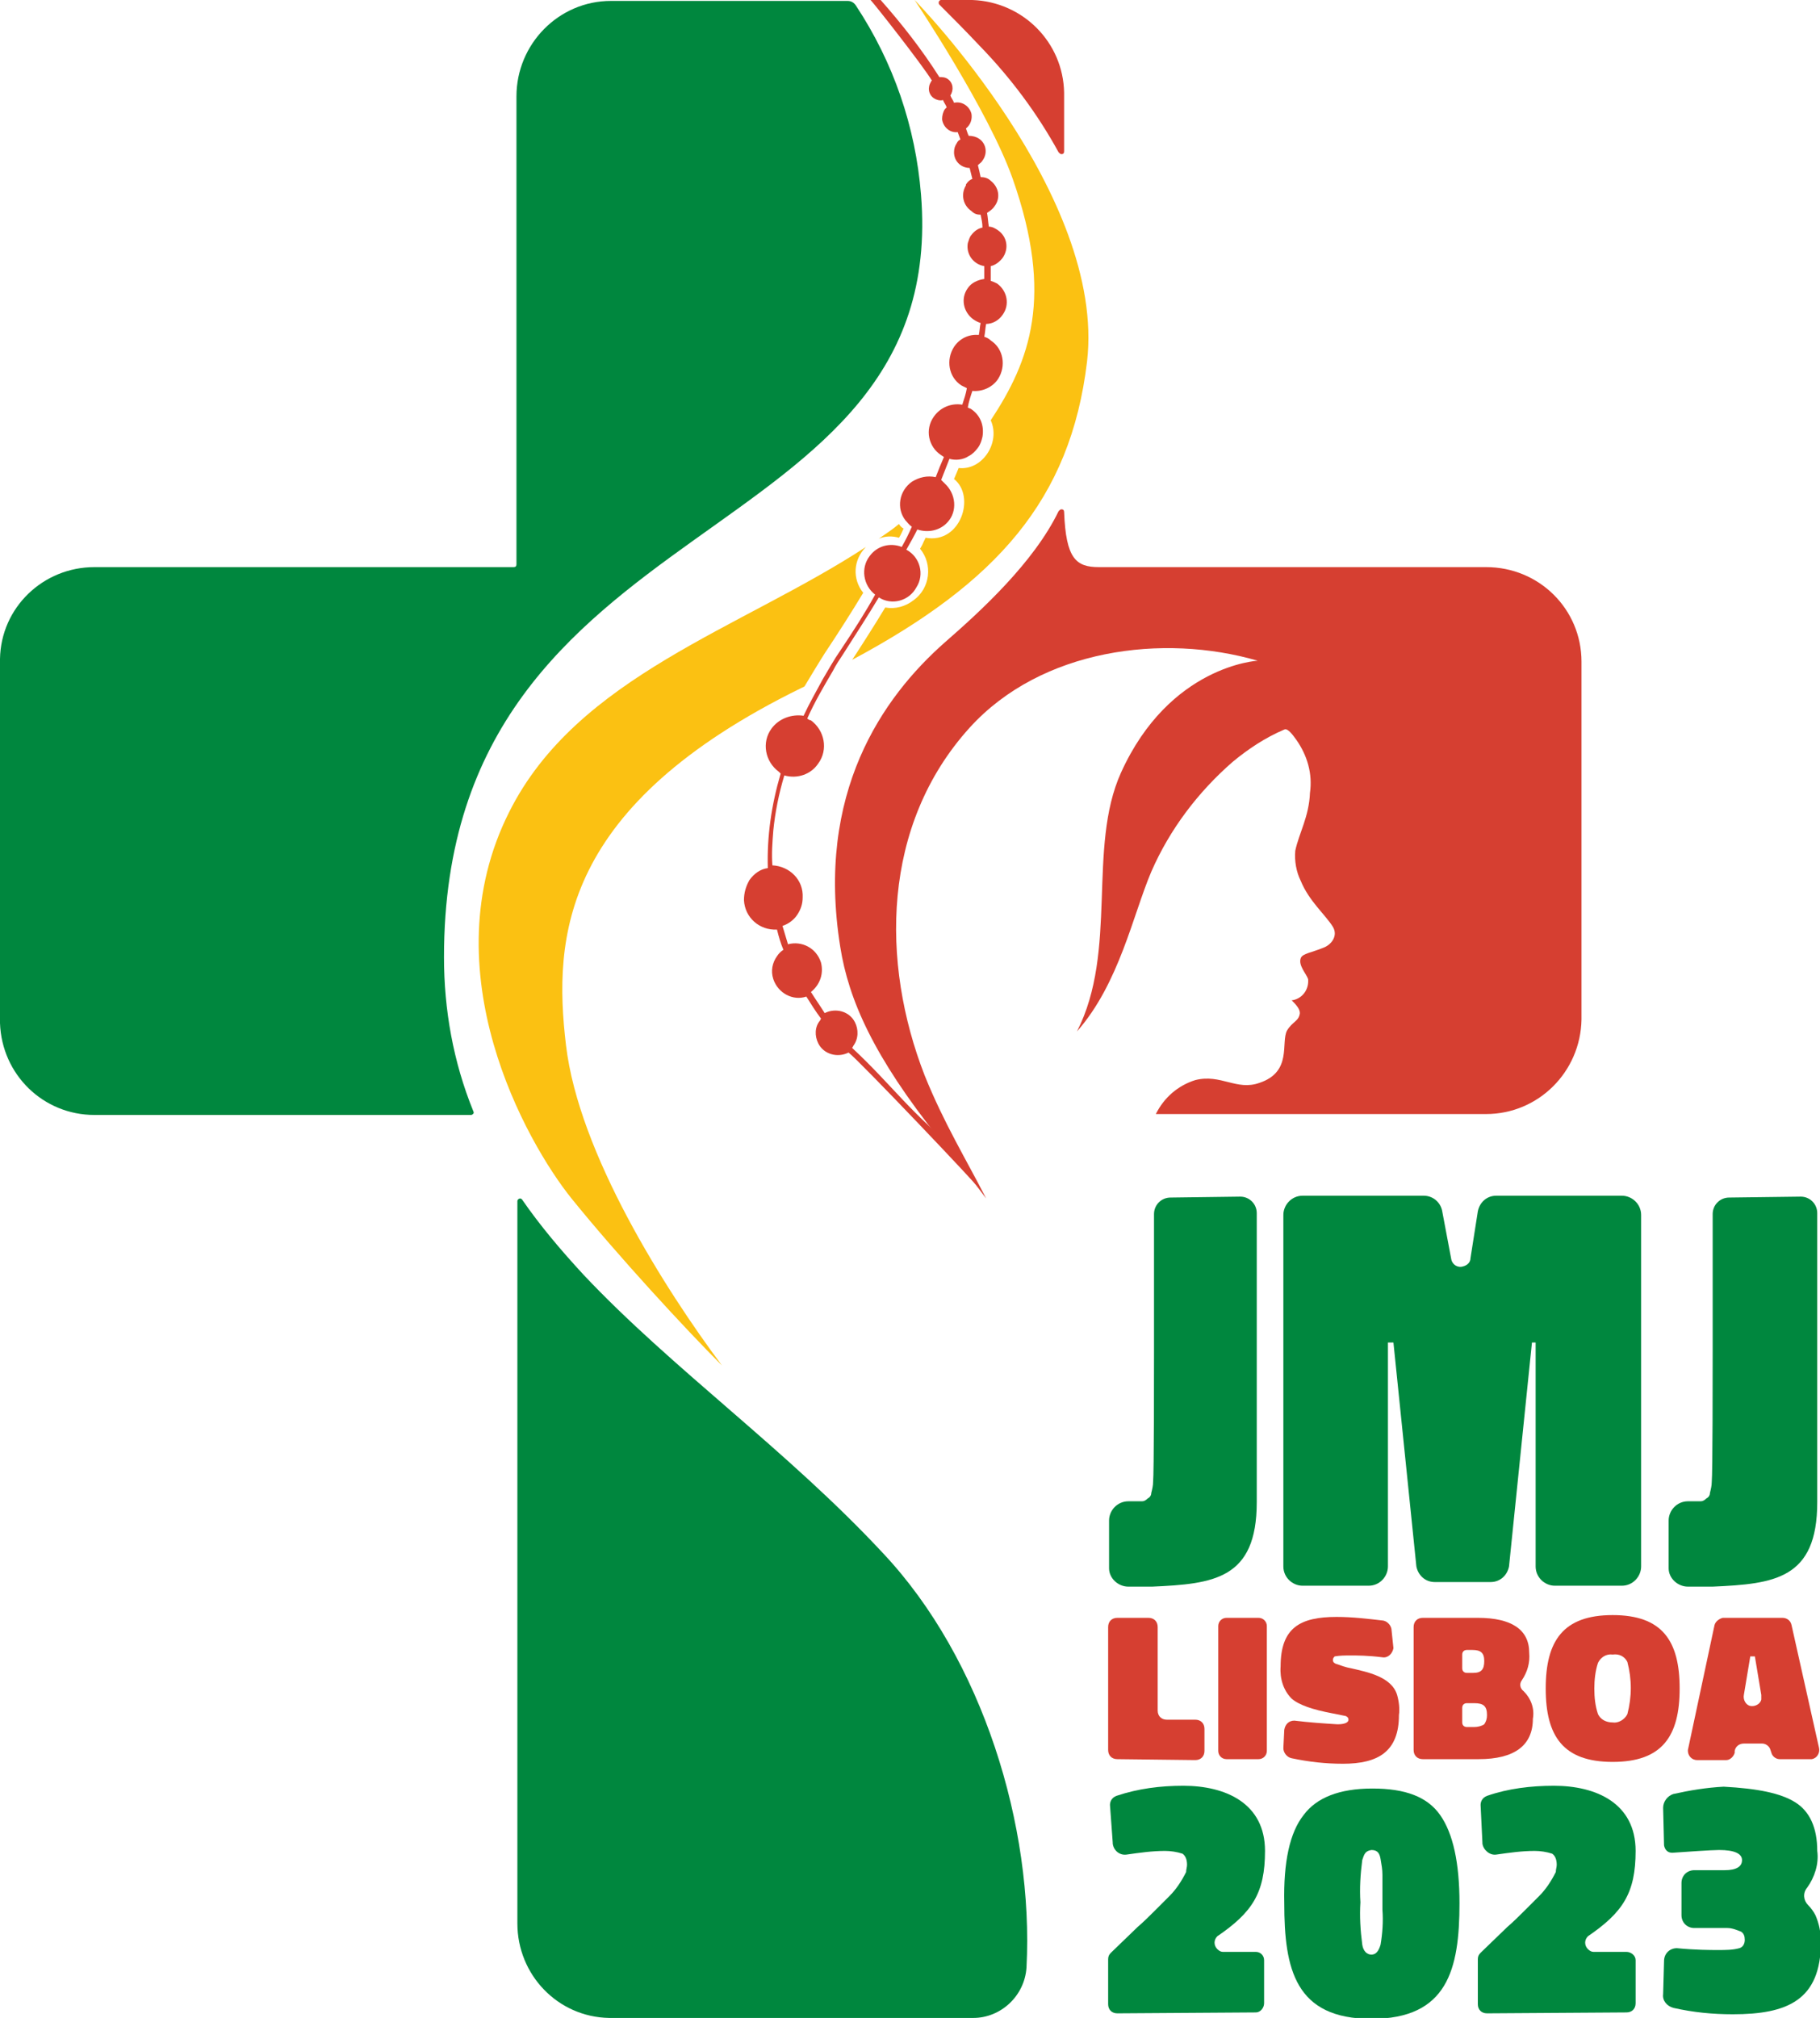 <?xml version="1.0" encoding="utf-8"?>
<!-- Generator: Adobe Illustrator 22.1.0, SVG Export Plug-In . SVG Version: 6.00 Build 0)  -->
<svg version="1.1" id="Layer_1" xmlns="http://www.w3.org/2000/svg" xmlns:xlink="http://www.w3.org/1999/xlink" x="0px" y="0px"
	 viewBox="0 0 198.4 219.9" style="enable-background:new 0 0 198.4 219.9;" xml:space="preserve">
<style type="text/css">
	.st0{fill:#00873E;}
	.st1{fill:#D63F31;}
	.st2{fill:none;}
	.st3{fill:#FBC112;}
</style>
<title>JMJ_VPrincipal_RGB</title>
<path class="st0" d="M48.4,104.3c0,5.7,1,11.4,3.2,16.8c0.1,0.2,0,0.3-0.2,0.4c0,0-0.1,0-0.1,0h-41c-5.6,0-10.1-4.4-10.3-10V71.8
	c0.1-5.6,4.7-10,10.3-10H56c0.2,0,0.3-0.1,0.3-0.3c0,0,0,0,0,0v-51c0-5.7,4.6-10.4,10.3-10.4c0,0,0,0,0,0h25.8
	c0.4,0,0.7,0.2,0.9,0.5c4.1,6.2,6.5,13.2,7.1,20.6C103.6,60.8,48.4,54.4,48.4,104.3z"/>
<path class="st0" d="M111.9,214.4c-0.2,3.1-2.8,5.5-5.8,5.5H66.4c-5.6-0.1-10-4.7-10-10.3v-78.7c0-0.2,0.2-0.3,0.3-0.3
	c0.1,0,0.2,0.1,0.2,0.1c2,2.9,4.3,5.6,6.7,8.2c9.7,10.3,22.2,19.1,32.7,30.4C107.1,180.8,112.7,199,111.9,214.4z"/>
<path class="st1" d="M116,10.1v6.4c0,0.2-0.1,0.3-0.3,0.3c-0.1,0-0.2-0.1-0.3-0.2c-2.3-4.2-5.2-8.1-8.6-11.6
	c-1.6-1.7-3.1-3.2-4.4-4.5c-0.1-0.1-0.1-0.3,0-0.4c0.1-0.1,0.1-0.1,0.2-0.1h3.4C111.5,0.2,115.9,4.6,116,10.1z"/>
<path class="st0" d="M121.8,219.4c-0.6,0-1-0.4-1-1v-4.9c0-0.3,0.1-0.5,0.3-0.7l2.9-2.8c0.7-0.6,1.4-1.3,2-1.9l1.5-1.5
	c0.7-0.7,1.3-1.6,1.8-2.6c0-0.3,0.1-0.5,0.1-0.8c0-0.6-0.2-1-0.5-1.2c-0.6-0.2-1.3-0.3-1.9-0.3c-1.4,0-2.8,0.2-4.2,0.4
	c-0.7,0.1-1.4-0.4-1.5-1.2c0,0,0,0,0-0.1l-0.3-4.1c0-0.4,0.2-0.8,0.7-1c2.4-0.8,4.8-1.1,7.3-1.1c4.6,0,8.9,1.9,8.9,7.1
	c0,4.6-1.4,6.7-5.2,9.3c-0.4,0.4-0.4,1,0,1.4c0.2,0.2,0.4,0.3,0.6,0.3h3.6c0.5,0,0.9,0.4,0.9,0.9v4.7c0,0.5-0.4,1-0.9,1L121.8,219.4
	z"/>
<path class="st0" d="M142.1,197.8c1.4-1.9,3.9-2.9,7.5-2.9c3.6,0,6,0.9,7.4,2.9s2.1,5.2,2.1,9.6c0,7.2-1.3,12.6-9.6,12.6
	s-9.5-5.4-9.5-12.6C139.9,202.9,140.6,199.7,142.1,197.8z M148.5,202.7c-0.2,1.5-0.3,3.1-0.2,4.6c-0.1,1.5,0,3.1,0.2,4.6
	c0.1,0.7,0.5,1.1,1,1.1c0.5,0,0.8-0.4,1-1.1c0.2-1.2,0.3-2.5,0.2-3.8c0-1.8,0-3.1,0-3.8c0-0.6-0.1-1.1-0.2-1.7c-0.1-0.6-0.3-1-1-1
	C148.8,201.7,148.7,202.1,148.5,202.7L148.5,202.7z"/>
<path class="st0" d="M162.1,219.4c-0.6,0-1-0.4-1-1v-4.9c0-0.3,0.1-0.5,0.3-0.7l2.9-2.8c0.7-0.6,1.4-1.3,2-1.9l1.5-1.5
	c0.7-0.7,1.3-1.6,1.8-2.6c0-0.3,0.1-0.5,0.1-0.8c0-0.6-0.2-1-0.5-1.2c-0.6-0.2-1.3-0.3-1.9-0.3c-1.4,0-2.8,0.2-4.2,0.4
	c-0.7,0.1-1.4-0.5-1.5-1.2c0,0,0,0,0-0.1l-0.2-4.1c0-0.4,0.2-0.8,0.7-1c2.3-0.8,4.8-1.1,7.3-1.1c4.6,0,8.9,1.9,8.9,7.1
	c0,4.6-1.4,6.7-5.2,9.3c-0.4,0.4-0.4,1,0,1.4c0.2,0.2,0.4,0.3,0.6,0.3h3.6c0.5,0,1,0.4,1,0.9v4.7c0,0.6-0.4,1-1,1L162.1,219.4z"/>
<path class="st0" d="M135.2,130.4c1,0,1.8,0.8,1.8,1.8v31.5c0,8.4-4.7,8.9-11.4,9.2H123c-1.1,0-2.1-0.9-2.1-2c0,0,0,0,0,0v-5.2
	c0-1.1,0.9-2.1,2.1-2.1c0,0,0,0,0,0h1.5c0.2,0,0.4-0.1,0.6-0.3c0.2-0.1,0.4-0.3,0.4-0.6c0.1-0.4,0.2-0.8,0.2-1.2
	c0.1-0.9,0.1-11.9,0.1-14.2v-15c0-1,0.8-1.8,1.8-1.8c0,0,0,0,0,0L135.2,130.4z"/>
<path class="st0" d="M196.3,130.4c1,0,1.8,0.8,1.8,1.8v31.5c0,8.4-4.7,8.9-11.4,9.2h-2.7c-1.1,0-2.1-0.9-2.1-2c0,0,0,0,0,0v-5.2
	c0-1.1,0.9-2.1,2.1-2.1c0,0,0,0,0,0h1.4c0.2,0,0.4-0.1,0.6-0.3c0.2-0.1,0.4-0.3,0.4-0.6c0.1-0.4,0.2-0.8,0.2-1.2
	c0.1-0.9,0.1-11.9,0.1-14.2v-15c0-1,0.8-1.8,1.8-1.8L196.3,130.4z"/>
<path class="st0" d="M139.9,132.4c0-1.1,0.9-2.1,2.1-2.1h13.2c1,0,1.8,0.7,2,1.6l1,5.3c0.1,0.6,0.7,1,1.3,0.8
	c0.4-0.1,0.8-0.4,0.8-0.9l0.8-5.1c0.2-1,1-1.7,2-1.7h13.7c1.1,0,2.1,0.9,2.1,2.1v38.3c0,1.1-0.9,2.1-2.1,2.1h-7.3
	c-1.1,0-2.1-0.9-2.1-2.1v-24.4H167l-2.5,24.4c-0.2,1-1,1.7-2,1.7h-6.1c-1,0-1.8-0.7-2-1.7l-2.5-24.4h-0.6v24.4
	c0,1.1-0.9,2.1-2.1,2.1H142c-1.1,0-2.1-0.9-2.1-2.1L139.9,132.4z"/>
<path class="st1" d="M121.8,191.7c-0.6,0-1-0.4-1-1v-13.4c0-0.6,0.4-1,1-1h3.4c0.6,0,1,0.4,1,1v9.1c0,0.6,0.4,1,1,1h3.1
	c0.6,0,1,0.4,1,1v2.4c0,0.6-0.4,1-1,1L121.8,191.7z"/>
<path class="st1" d="M132.8,177.2c0-0.5,0.4-0.9,0.9-0.9h3.5c0.5,0,0.9,0.4,0.9,0.9v13.6c0,0.5-0.4,0.9-0.9,0.9h-3.5
	c-0.5,0-0.9-0.4-0.9-0.9V177.2z"/>
<path class="st1" d="M151.9,179.6c-0.1,0.6-0.6,1.1-1.2,1c0,0,0,0,0,0c-1.6-0.2-2.7-0.2-3.5-0.2c-0.6,0-1.1,0-1.7,0.1
	c-0.1,0.1-0.2,0.2-0.2,0.4c0,0.2,0.1,0.3,0.3,0.4c0.6,0.2,1.1,0.4,1.7,0.5c1.7,0.4,4.4,0.9,5,2.9c0.2,0.7,0.3,1.5,0.2,2.2
	c0,4-2.3,5.3-6.1,5.3c-1.9,0-3.7-0.2-5.6-0.6c-0.5-0.1-0.9-0.6-0.9-1.1l0.1-2c0.1-0.6,0.5-1,1.1-1c1.6,0.2,3.1,0.3,4.7,0.4
	c0.8,0,1.2-0.2,1.2-0.5c0-0.2-0.1-0.3-0.3-0.4c-0.5-0.1-1-0.2-1.5-0.3c-2.1-0.4-3.6-0.9-4.4-1.6c-0.9-0.9-1.3-2.2-1.2-3.5
	c0-4.2,2.1-5.4,6.1-5.4c1.7,0,3.4,0.2,5.1,0.4l0,0c0.5,0.1,0.9,0.6,0.9,1.1L151.9,179.6z"/>
<path class="st1" d="M154.1,177.3c0-0.6,0.4-1,1-1h6c3.7,0,5.6,1.3,5.6,3.8c0.1,1.1-0.2,2.1-0.8,3c-0.3,0.4-0.2,0.9,0.2,1.2
	c0,0,0,0,0,0c0.8,0.8,1.2,1.9,1,3c0,2.9-2,4.4-5.9,4.4h-6.1c-0.6,0-1-0.4-1-1L154.1,177.3z M159.9,179.8c-0.3,0-0.5,0.2-0.5,0.5
	c0,0,0,0,0,0v1.5c0,0.3,0.2,0.5,0.5,0.5c0,0,0,0,0,0h0.7c0.9,0,1.2-0.4,1.2-1.3s-0.4-1.2-1.3-1.2H159.9z M159.9,185.6
	c-0.3,0-0.5,0.2-0.5,0.5c0,0,0,0,0,0v1.6c0,0.3,0.2,0.5,0.5,0.5h0.8c0.4,0,0.8-0.1,1.1-0.3c0.2-0.3,0.3-0.6,0.3-1
	c0-1-0.4-1.3-1.4-1.3L159.9,185.6z"/>
<path class="st1" d="M175.8,192c-5.4,0-7.3-2.8-7.3-8s1.9-8,7.3-8s7.3,2.8,7.3,8S181.2,192,175.8,192z M174.2,186.8
	c0.3,0.6,0.9,0.9,1.6,0.9c0.6,0.1,1.3-0.3,1.6-0.9c0.5-1.9,0.5-3.8,0-5.7c-0.3-0.6-0.9-0.9-1.6-0.8c-0.7-0.1-1.3,0.3-1.6,0.9
	c-0.3,0.9-0.4,1.9-0.4,2.8C173.8,185,173.9,185.9,174.2,186.8L174.2,186.8z"/>
<path class="st1" d="M186.9,177.1c0.1-0.4,0.5-0.7,0.9-0.8h6.5c0.5,0,0.9,0.3,1,0.8l3,13.4c0.1,0.5-0.2,1.1-0.8,1.2
	c-0.1,0-0.1,0-0.2,0H194c-0.4,0-0.8-0.3-0.9-0.7l-0.1-0.3c-0.1-0.4-0.5-0.7-0.9-0.7h-2c-0.5,0-0.9,0.3-1,0.8v0.2
	c-0.1,0.4-0.5,0.8-0.9,0.8h-3.2c-0.6,0-1-0.5-1-1c0,0,0-0.1,0-0.1L186.9,177.1z M190.8,180.5l-0.7,4.2c-0.1,0.5,0.2,1.1,0.7,1.2
	c0.5,0.1,1.1-0.2,1.2-0.7c0-0.2,0-0.4,0-0.5l-0.7-4.2H190.8z"/>
<path class="st1" d="M162,61.8h-42.2c-2.5,0-3.6-0.9-3.8-6c0-0.2-0.1-0.3-0.3-0.3c-0.1,0-0.2,0.1-0.3,0.2
	c-2.7,5.6-8.5,10.9-12.4,14.3c-6.8,6-14.1,16.4-11.4,33.2c0.9,5.7,3.6,11.9,10.8,20.9c2,2.5,3.7,4.6,5.1,6.5
	c-2.2-4.3-4.6-8.2-6.7-13.4c-4.8-12.3-4.7-27.3,4.9-37.9c7.8-8.6,21.1-10.3,31.4-7.3c0,0-9.6,0.5-14.9,12.2
	c-3.7,8.2-0.3,19.4-4.8,28.2c4.6-5.2,6.1-12.7,8.1-17.4c2-4.6,5.1-8.7,8.9-12c1.7-1.4,3.5-2.6,5.6-3.5c0.4-0.2,1,0.7,1.3,1.1
	c1.2,1.7,1.8,3.7,1.5,5.8c-0.1,2.6-1.2,4.4-1.6,6.3c-0.1,1.1,0.1,2.3,0.6,3.3c0.9,2.2,2.7,3.7,3.5,5c0.6,1-0.2,2-1.1,2.3
	c-1.2,0.5-2.2,0.6-2.4,1.1c-0.3,0.8,0.6,1.7,0.8,2.3c0.1,1.1-0.6,2.1-1.7,2.3c0,0-0.1,0-0.1,0c0.4,0.4,0.9,0.9,0.9,1.4
	c-0.1,0.9-0.8,0.9-1.4,1.9c-0.7,1.3,0.6,4.5-3,5.7c-2.5,0.9-4.2-1-7-0.3c-1.9,0.6-3.4,1.9-4.3,3.7H162c5.7,0,10.3-4.6,10.4-10.3v-39
	C172.4,66.4,167.8,61.8,162,61.8z"/>
<path class="st2" d="M105,48.8c-0.6,0.4-1.4,0.5-2.1,0.3c-0.3,0.8-0.6,1.5-0.9,2.3l0,0l0.1,0.1c0.1,0.1,0.2,0.2,0.3,0.3
	C103.3,50.8,104.2,49.8,105,48.8z"/>
<path class="st1" d="M92.5,114.7c-1.2,0.6-2.7,0.2-3.3-1c-0.4-0.8-0.4-1.8,0.2-2.5l0.1-0.2c-0.6-0.8-1.1-1.6-1.6-2.4
	c-1.5,0.5-3.1-0.4-3.6-1.9c-0.3-0.9-0.1-1.8,0.4-2.5c0.2-0.3,0.4-0.5,0.7-0.7c-0.3-0.7-0.5-1.4-0.7-2.2c-1.9,0.1-3.5-1.3-3.6-3.2
	c0-0.8,0.2-1.5,0.6-2.2c0.5-0.7,1.2-1.2,2-1.3c-0.1-3.5,0.4-6.9,1.4-10.3l-0.2-0.2c-1.5-1.1-1.9-3.2-0.8-4.7
	c0.8-1.1,2.2-1.6,3.5-1.4c0.6-1.3,1.4-2.7,2.1-4c0.6-1,1.2-2.1,1.9-3.1c1.4-2.1,2.7-4.1,3.8-6.1c-1.3-1-1.6-2.9-0.6-4.2
	c0.8-1.1,2.2-1.5,3.5-1c0.4-0.7,0.8-1.5,1.1-2.2l0,0c-0.3-0.2-0.5-0.5-0.7-0.7c-1-1.3-0.7-3.2,0.7-4.2c0.8-0.5,1.7-0.7,2.6-0.5
	c0.3-0.8,0.6-1.5,0.9-2.2l-0.3-0.2c-1.4-0.9-1.8-2.8-0.8-4.2c0.7-1,1.9-1.5,3.1-1.3c0.2-0.6,0.4-1.2,0.5-1.8
	c-0.2-0.1-0.4-0.2-0.6-0.3c-1.4-0.9-1.7-2.8-0.8-4.2c0.6-0.9,1.6-1.4,2.7-1.3c0.1-0.4,0.1-0.9,0.2-1.3c-0.3-0.1-0.5-0.2-0.8-0.4
	c-1.1-0.8-1.4-2.3-0.6-3.4c0,0,0,0,0,0c0.4-0.6,1.1-0.9,1.8-1c0-0.5,0-1,0-1.4c-1.2-0.2-2-1.3-1.8-2.5c0.1-0.3,0.2-0.7,0.4-0.9
	c0.3-0.4,0.7-0.7,1.2-0.8c0-0.5-0.1-0.9-0.2-1.4c-0.4,0-0.7-0.1-1-0.4c-0.9-0.6-1.2-1.8-0.6-2.8c0,0,0,0,0-0.1
	c0.2-0.3,0.4-0.5,0.7-0.6c-0.1-0.4-0.2-0.8-0.3-1.2c-0.9,0-1.7-0.7-1.7-1.7c0-0.4,0.1-0.7,0.3-1c0.1-0.2,0.2-0.3,0.4-0.4l-0.3-0.8
	c-0.9,0.1-1.6-0.6-1.7-1.4c0-0.4,0.1-0.8,0.3-1.1c0.1-0.1,0.1-0.1,0.2-0.2l0,0c-0.1-0.3-0.3-0.5-0.4-0.8c-0.3,0.1-0.7,0-1-0.2
	c-0.6-0.4-0.7-1.2-0.3-1.8c0,0,0,0,0,0c0,0,0-0.1,0.1-0.1c-1.1-1.8-6.3-8.4-6.7-8.8H96c2.3,2.6,4.5,5.4,6.4,8.4c0.3,0,0.6,0,0.9,0.2
	c0.6,0.4,0.7,1.2,0.3,1.8l0,0c0.1,0.3,0.3,0.5,0.4,0.8c0.9-0.2,1.7,0.4,1.9,1.2c0.1,0.6-0.1,1.2-0.6,1.6l0,0
	c0.1,0.3,0.2,0.6,0.3,0.8c0.4,0,0.8,0.1,1.1,0.3c0.8,0.5,1,1.6,0.4,2.4c-0.1,0.2-0.3,0.3-0.5,0.5c0.1,0.4,0.2,0.8,0.3,1.3l0,0
	c0.4,0,0.8,0.1,1.1,0.4c0.9,0.7,1.1,1.9,0.4,2.8c-0.2,0.3-0.5,0.5-0.8,0.7c0.1,0.5,0.1,1,0.2,1.5c0.4,0,0.7,0.2,1,0.4
	c1,0.7,1.2,2,0.5,3c-0.3,0.4-0.8,0.8-1.3,0.9c0,0.5,0,1,0,1.6c0.3,0.1,0.5,0.2,0.7,0.3c1.1,0.8,1.4,2.3,0.6,3.4
	c-0.4,0.6-1.1,1-1.8,1c-0.1,0.5-0.1,0.9-0.2,1.4c0.3,0.1,0.5,0.2,0.7,0.4c1.4,0.9,1.7,2.8,0.8,4.2c-0.6,0.9-1.7,1.4-2.8,1.3
	c-0.2,0.6-0.4,1.2-0.5,1.8c0.1,0.1,0.3,0.1,0.4,0.2c1,0.7,1.4,1.8,1.2,3c-0.1,0.4-0.2,0.8-0.5,1.2c-0.3,0.4-0.6,0.7-1,0.9
	c-0.6,0.4-1.4,0.5-2.1,0.3c-0.3,0.8-0.6,1.5-0.9,2.3l0,0c0,0,0.1,0.1,0.1,0.1c0.1,0.1,0.2,0.2,0.3,0.3c1.2,1.1,1.4,3,0.3,4.2
	c-0.8,0.9-2.1,1.2-3.3,0.8c-0.4,0.8-0.8,1.5-1.2,2.2c1.5,0.8,2,2.7,1.1,4.1c-0.8,1.5-2.7,2-4.1,1.1c-1.2,2-2.5,4-3.9,6.2
	c-0.4,0.6-0.8,1.2-1.1,1.8c-1,1.7-2,3.4-2.8,5.2c0.1,0.1,0.3,0.2,0.4,0.2c1.5,1.1,1.9,3.2,0.8,4.7c-0.8,1.2-2.3,1.7-3.7,1.3
	c-0.6,2-1,4-1.2,6c-0.1,1.3-0.2,2.5-0.1,3.8c1.9,0.1,3.4,1.6,3.3,3.5c0,0.7-0.2,1.3-0.6,1.9c-0.4,0.6-1,1-1.6,1.2
	c0.2,0.7,0.4,1.3,0.6,2c1.5-0.4,3.1,0.4,3.6,2c0.3,1.2-0.1,2.4-1.1,3.2c0.5,0.8,1,1.5,1.5,2.3c1.2-0.6,2.7-0.2,3.3,1
	c0.4,0.8,0.4,1.8-0.2,2.6c0,0.1-0.1,0.1-0.1,0.2c4.5,4.2,6.3,7.1,11.9,11.5l2,3.9C107,129.6,93.5,115.4,92.5,114.7z"/>
<path class="st3" d="M104.5,51c-0.4,1,0,0-0.5,1.2c2.4,1.9,0.7,7.1-3.1,6.4c-0.4,0.8-0.2,0.5-0.6,1.2c1.4,1.7,1.1,4.3-0.7,5.6
	c-0.9,0.7-2,1-3.1,0.8c-1.2,2-3.2,5.1-3.6,5.7c15.7-8.4,23.8-17.4,25.6-32.5C120.6,21.3,99.7,0,99.7,0s8.1,12.1,10.7,19.5
	c4.5,12.8,1.9,19.8-2.4,26.3C109.1,48.2,107.1,51.3,104.5,51z"/>
<path class="st3" d="M55.5,88.5c-8.7,17.3,1.9,36,6.8,42.1c5.1,6.3,12.4,14.2,16.4,18.2c-6.2-8.3-15.6-23.1-17-34.9
	S61.2,87.8,87.3,75c0.8-0.4-0.3,0.2,0.4-0.2c0.6-1,1.5-2.5,2.2-3.6c1.4-2.1,3-4.6,4.2-6.6c-1.2-1.5-1.1-3.6,0.3-5
	C80.8,68.5,62.9,73.7,55.5,88.5z"/>
<path class="st3" d="M98,57.1c-0.7,0.6-1.5,1.1-2.2,1.6c0.7-0.3,1.5-0.3,2.2-0.1c0.2-0.3,0.5-1,0.5-1C98.3,57.5,98.1,57.3,98,57.1z"
	/>
<path class="st0" d="M195.7,196.4c1.6,1,2.4,2.8,2.4,5.3c0.2,1.4-0.3,2.9-1.1,4c-0.5,0.6-0.4,1.4,0.1,1.9c0.3,0.3,0.6,0.7,0.8,1.1
	c0.4,0.9,0.6,1.9,0.6,2.9c0,6.4-3.7,7.9-9.6,7.9c-2.2,0-4.3-0.2-6.5-0.7c-0.7-0.2-1.2-0.8-1.1-1.5l0.1-3.6c0-0.8,0.6-1.4,1.4-1.4
	c0,0,0,0,0,0c2.1,0.2,3.6,0.2,4.5,0.2c0.8,0,1.6,0,2.3-0.2c0.4-0.1,0.6-0.5,0.6-0.9c0-0.4-0.1-0.7-0.4-0.9c-0.5-0.2-1-0.4-1.5-0.4
	h-3.6c-0.8,0-1.4-0.6-1.4-1.4v-3.5c0-0.8,0.6-1.4,1.4-1.4h3.3c1.3,0,1.9-0.4,1.9-1.1s-0.8-1.1-2.5-1.1c-0.8,0-3.7,0.2-5.1,0.3
	c-0.5,0-0.8-0.3-0.9-0.8l-0.1-4.1c0-0.7,0.5-1.3,1.1-1.5c1.8-0.4,3.6-0.7,5.5-0.8C191.6,194.9,194.1,195.4,195.7,196.4z"/>
</svg>
